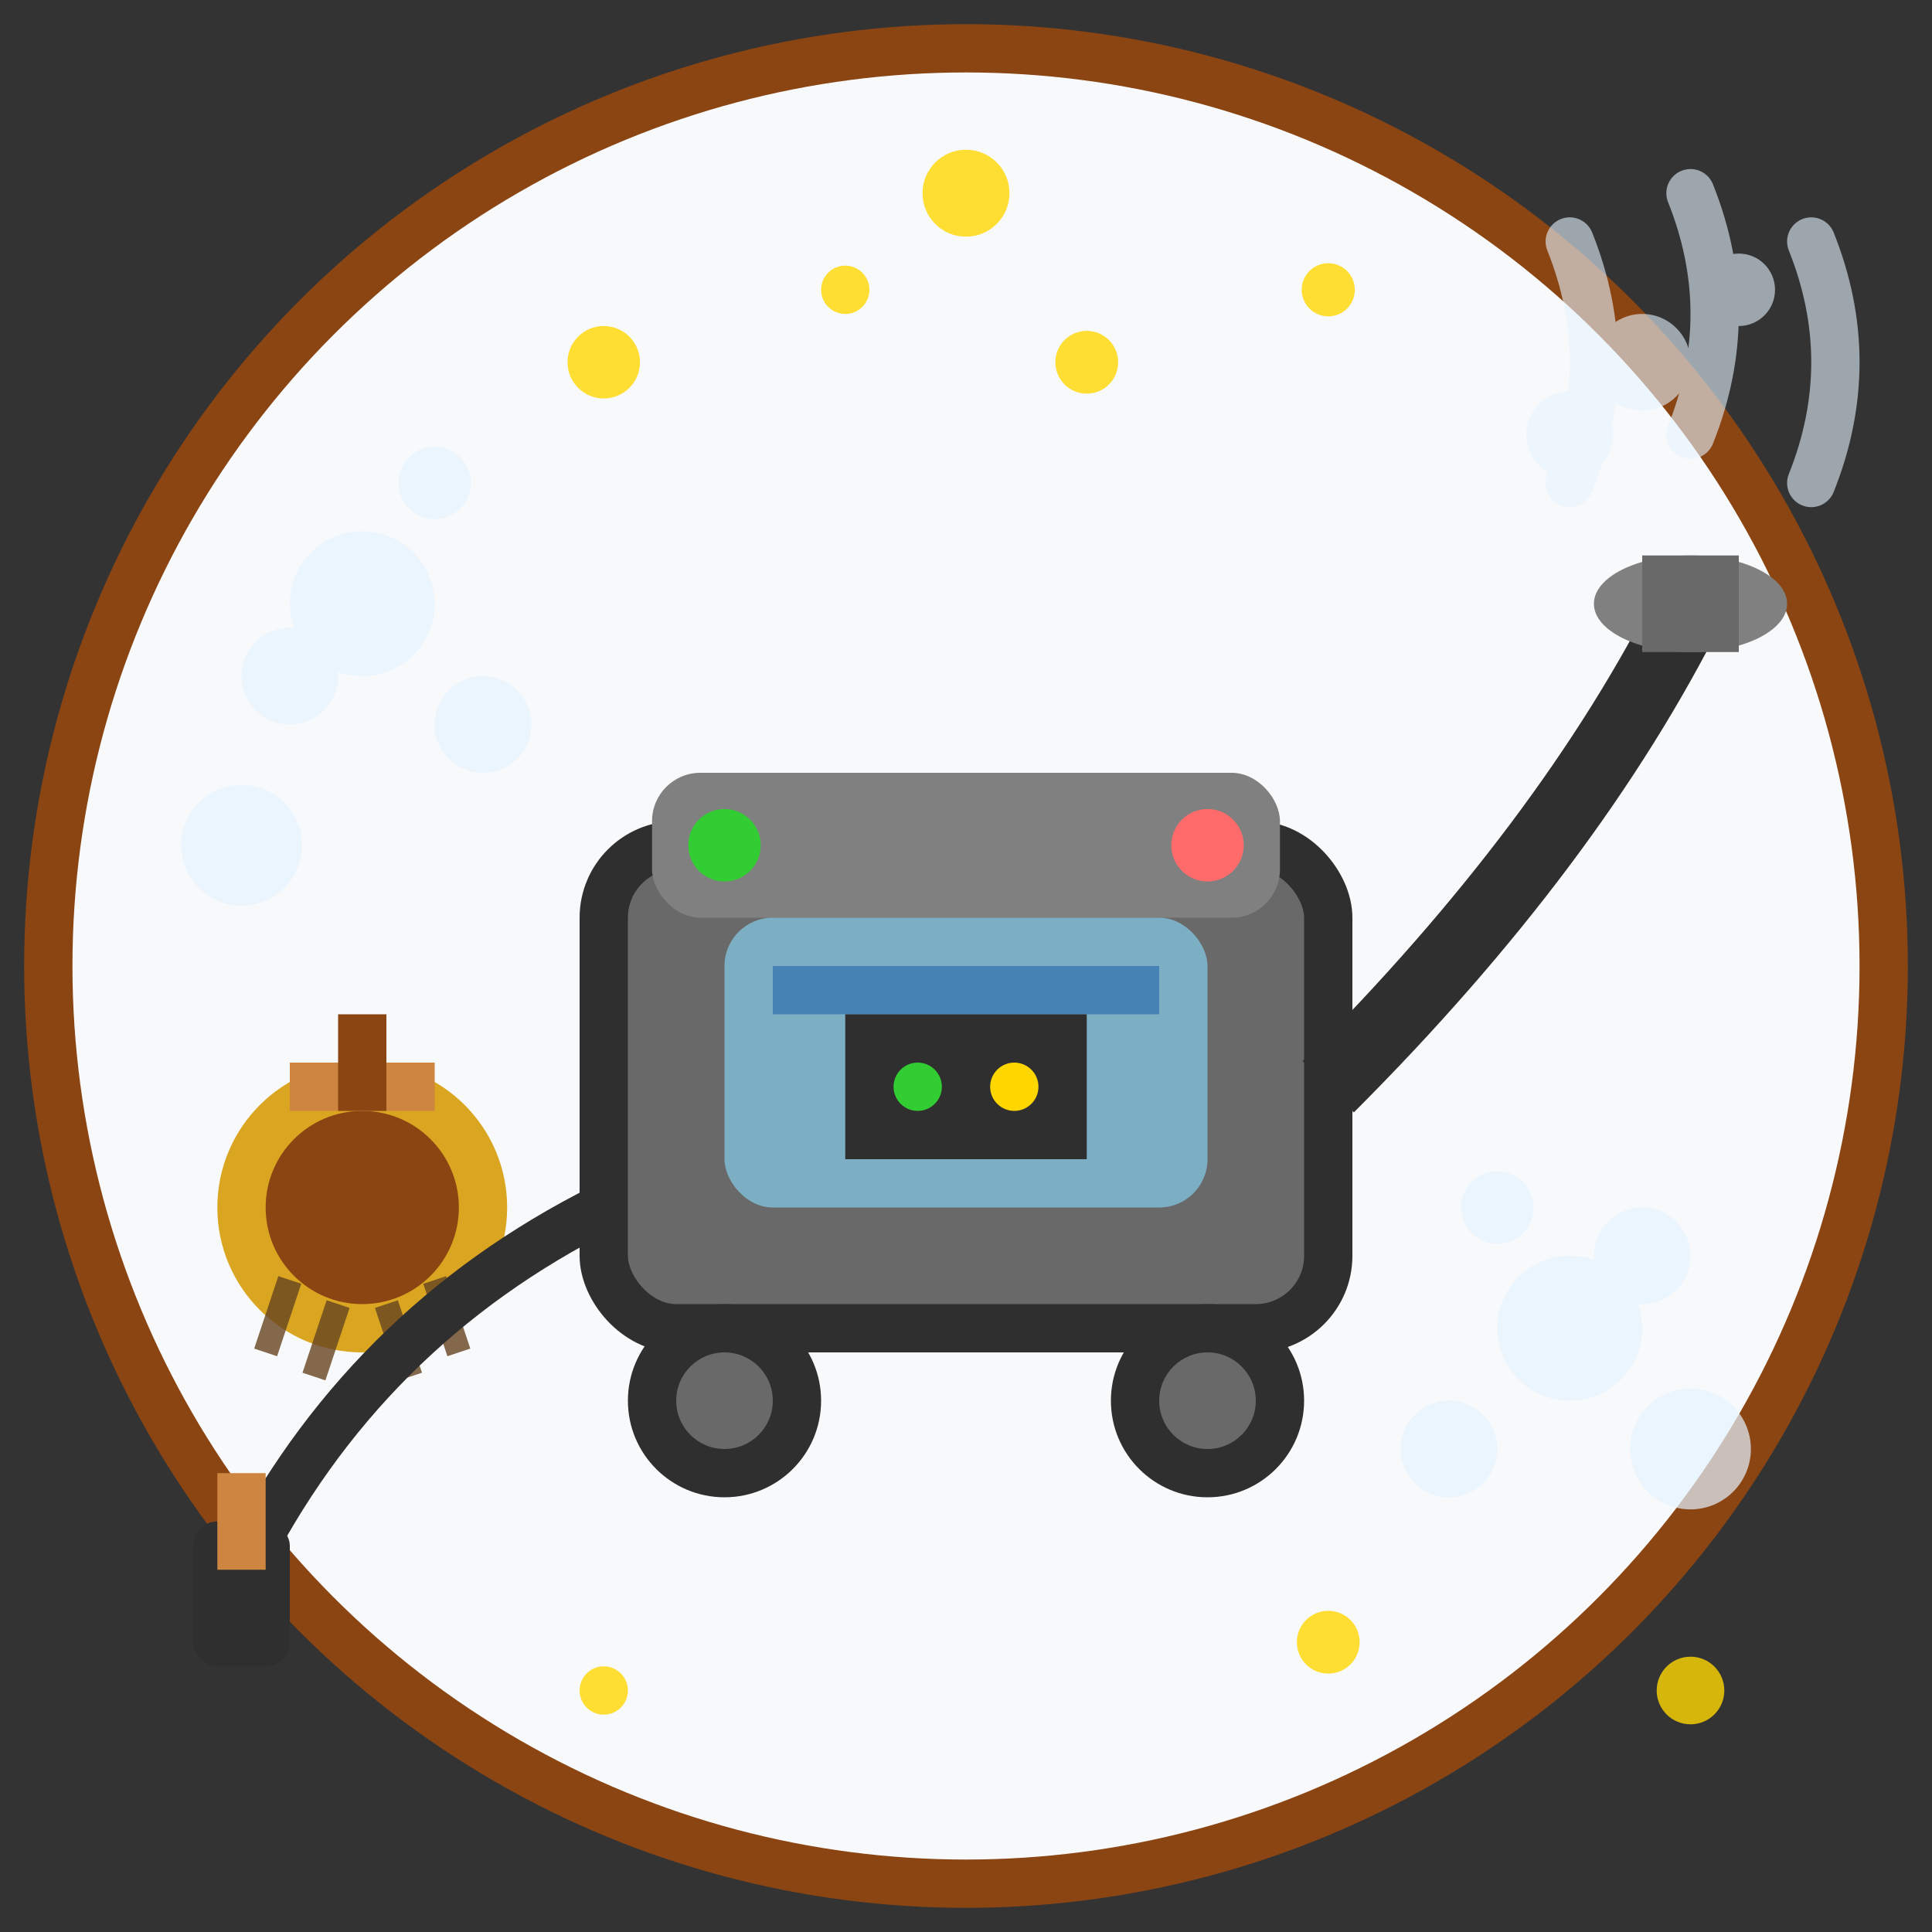 <svg width="80" height="80" viewBox="0 0 80 80" fill="none" xmlns="http://www.w3.org/2000/svg">
  <rect x="0" y="0" width="80" height="80" fill="#333333" stroke="none"/>
  <!-- Background circle -->
  <circle cx="40" cy="40" r="38" fill="#f8f9fa" stroke="#8b4513" stroke-width="2"/>
  
  <!-- Steam/deep cleaning machine -->
  <rect x="25" y="35" width="30" height="20" fill="#696969" stroke="#2f2f2f" stroke-width="2" rx="3"/>
  <rect x="27" y="32" width="26" height="6" fill="#808080" rx="2"/>
  <circle cx="30" cy="35" r="1.5" fill="#32cd32"/>
  <circle cx="50" cy="35" r="1.5" fill="#ff6b6b"/>
  
  <!-- Machine wheels -->
  <circle cx="30" cy="58" r="4" fill="#2f2f2f"/>
  <circle cx="50" cy="58" r="4" fill="#2f2f2f"/>
  <circle cx="30" cy="58" r="2" fill="#696969"/>
  <circle cx="50" cy="58" r="2" fill="#696969"/>
  
  <!-- Hose -->
  <path d="M55 45Q65 35 70 25" stroke="#2f2f2f" stroke-width="3" fill="none"/>
  
  <!-- Cleaning attachment -->
  <ellipse cx="70" cy="25" rx="4" ry="2" fill="#808080"/>
  <rect x="68" y="23" width="4" height="4" fill="#696969"/>
  
  <!-- Tank/container -->
  <rect x="30" y="38" width="20" height="12" fill="#87ceeb" opacity="0.7" rx="2"/>
  <rect x="32" y="40" width="16" height="2" fill="#4682b4"/>
  
  <!-- Control panel -->
  <rect x="35" y="42" width="10" height="6" fill="#2f2f2f"/>
  <circle cx="38" cy="45" r="1" fill="#32cd32"/>
  <circle cx="42" cy="45" r="1" fill="#ffd700"/>
  
  <!-- Steam effects -->
  <g opacity="0.6">
    <path d="M65 20Q67 15 65 10" stroke="#e6f3ff" stroke-width="2" stroke-linecap="round"/>
    <path d="M70 18Q72 13 70 8" stroke="#e6f3ff" stroke-width="2" stroke-linecap="round"/>
    <path d="M75 20Q77 15 75 10" stroke="#e6f3ff" stroke-width="2" stroke-linecap="round"/>
    <circle cx="68" cy="15" r="2" fill="#e6f3ff"/>
    <circle cx="72" cy="12" r="1.5" fill="#e6f3ff"/>
    <circle cx="65" cy="18" r="1.8" fill="#e6f3ff"/>
  </g>
  
  <!-- Deep cleaning bubbles -->
  <g opacity="0.7">
    <circle cx="15" cy="25" r="3" fill="#e6f3ff"/>
    <circle cx="20" cy="30" r="2" fill="#e6f3ff"/>
    <circle cx="10" cy="35" r="2.5" fill="#e6f3ff"/>
    <circle cx="18" cy="20" r="1.5" fill="#e6f3ff"/>
    <circle cx="12" cy="28" r="2" fill="#e6f3ff"/>
    
    <circle cx="65" cy="55" r="3" fill="#e6f3ff"/>
    <circle cx="60" cy="60" r="2" fill="#e6f3ff"/>
    <circle cx="70" cy="60" r="2.5" fill="#e6f3ff"/>
    <circle cx="62" cy="50" r="1.5" fill="#e6f3ff"/>
    <circle cx="68" cy="52" r="2" fill="#e6f3ff"/>
  </g>
  
  <!-- Scrub brush -->
  <circle cx="15" cy="50" r="6" fill="#daa520"/>
  <circle cx="15" cy="50" r="4" fill="#8b4513"/>
  <rect x="12" y="44" width="6" height="2" fill="#cd853f"/>
  <rect x="14" y="42" width="2" height="4" fill="#8b4513"/>
  
  <!-- Brush bristles -->
  <g opacity="0.8">
    <line x1="12" y1="53" x2="11" y2="56" stroke="#654321" stroke-width="1"/>
    <line x1="14" y1="54" x2="13" y2="57" stroke="#654321" stroke-width="1"/>
    <line x1="16" y1="54" x2="17" y2="57" stroke="#654321" stroke-width="1"/>
    <line x1="18" y1="53" x2="19" y2="56" stroke="#654321" stroke-width="1"/>
  </g>
  
  <!-- Sparkles and cleaning effects -->
  <g opacity="0.8">
    <circle cx="25" cy="15" r="1.5" fill="#ffd700"/>
    <circle cx="35" cy="12" r="1" fill="#ffd700"/>
    <circle cx="45" cy="15" r="1.3" fill="#ffd700"/>
    <circle cx="55" cy="12" r="1.1" fill="#ffd700"/>
    <circle cx="40" cy="8" r="1.8" fill="#ffd700"/>
    
    <circle cx="10" cy="65" r="1.2" fill="#ffd700"/>
    <circle cx="70" cy="70" r="1.4" fill="#ffd700"/>
    <circle cx="25" cy="70" r="1" fill="#ffd700"/>
    <circle cx="55" cy="68" r="1.3" fill="#ffd700"/>
  </g>
  
  <!-- Power cord -->
  <path d="M25 50Q15 55 10 65" stroke="#2f2f2f" stroke-width="2" fill="none"/>
  <rect x="8" y="63" width="4" height="6" fill="#2f2f2f" rx="1"/>
  <rect x="9" y="61" width="2" height="4" fill="#cd853f"/>
</svg>
